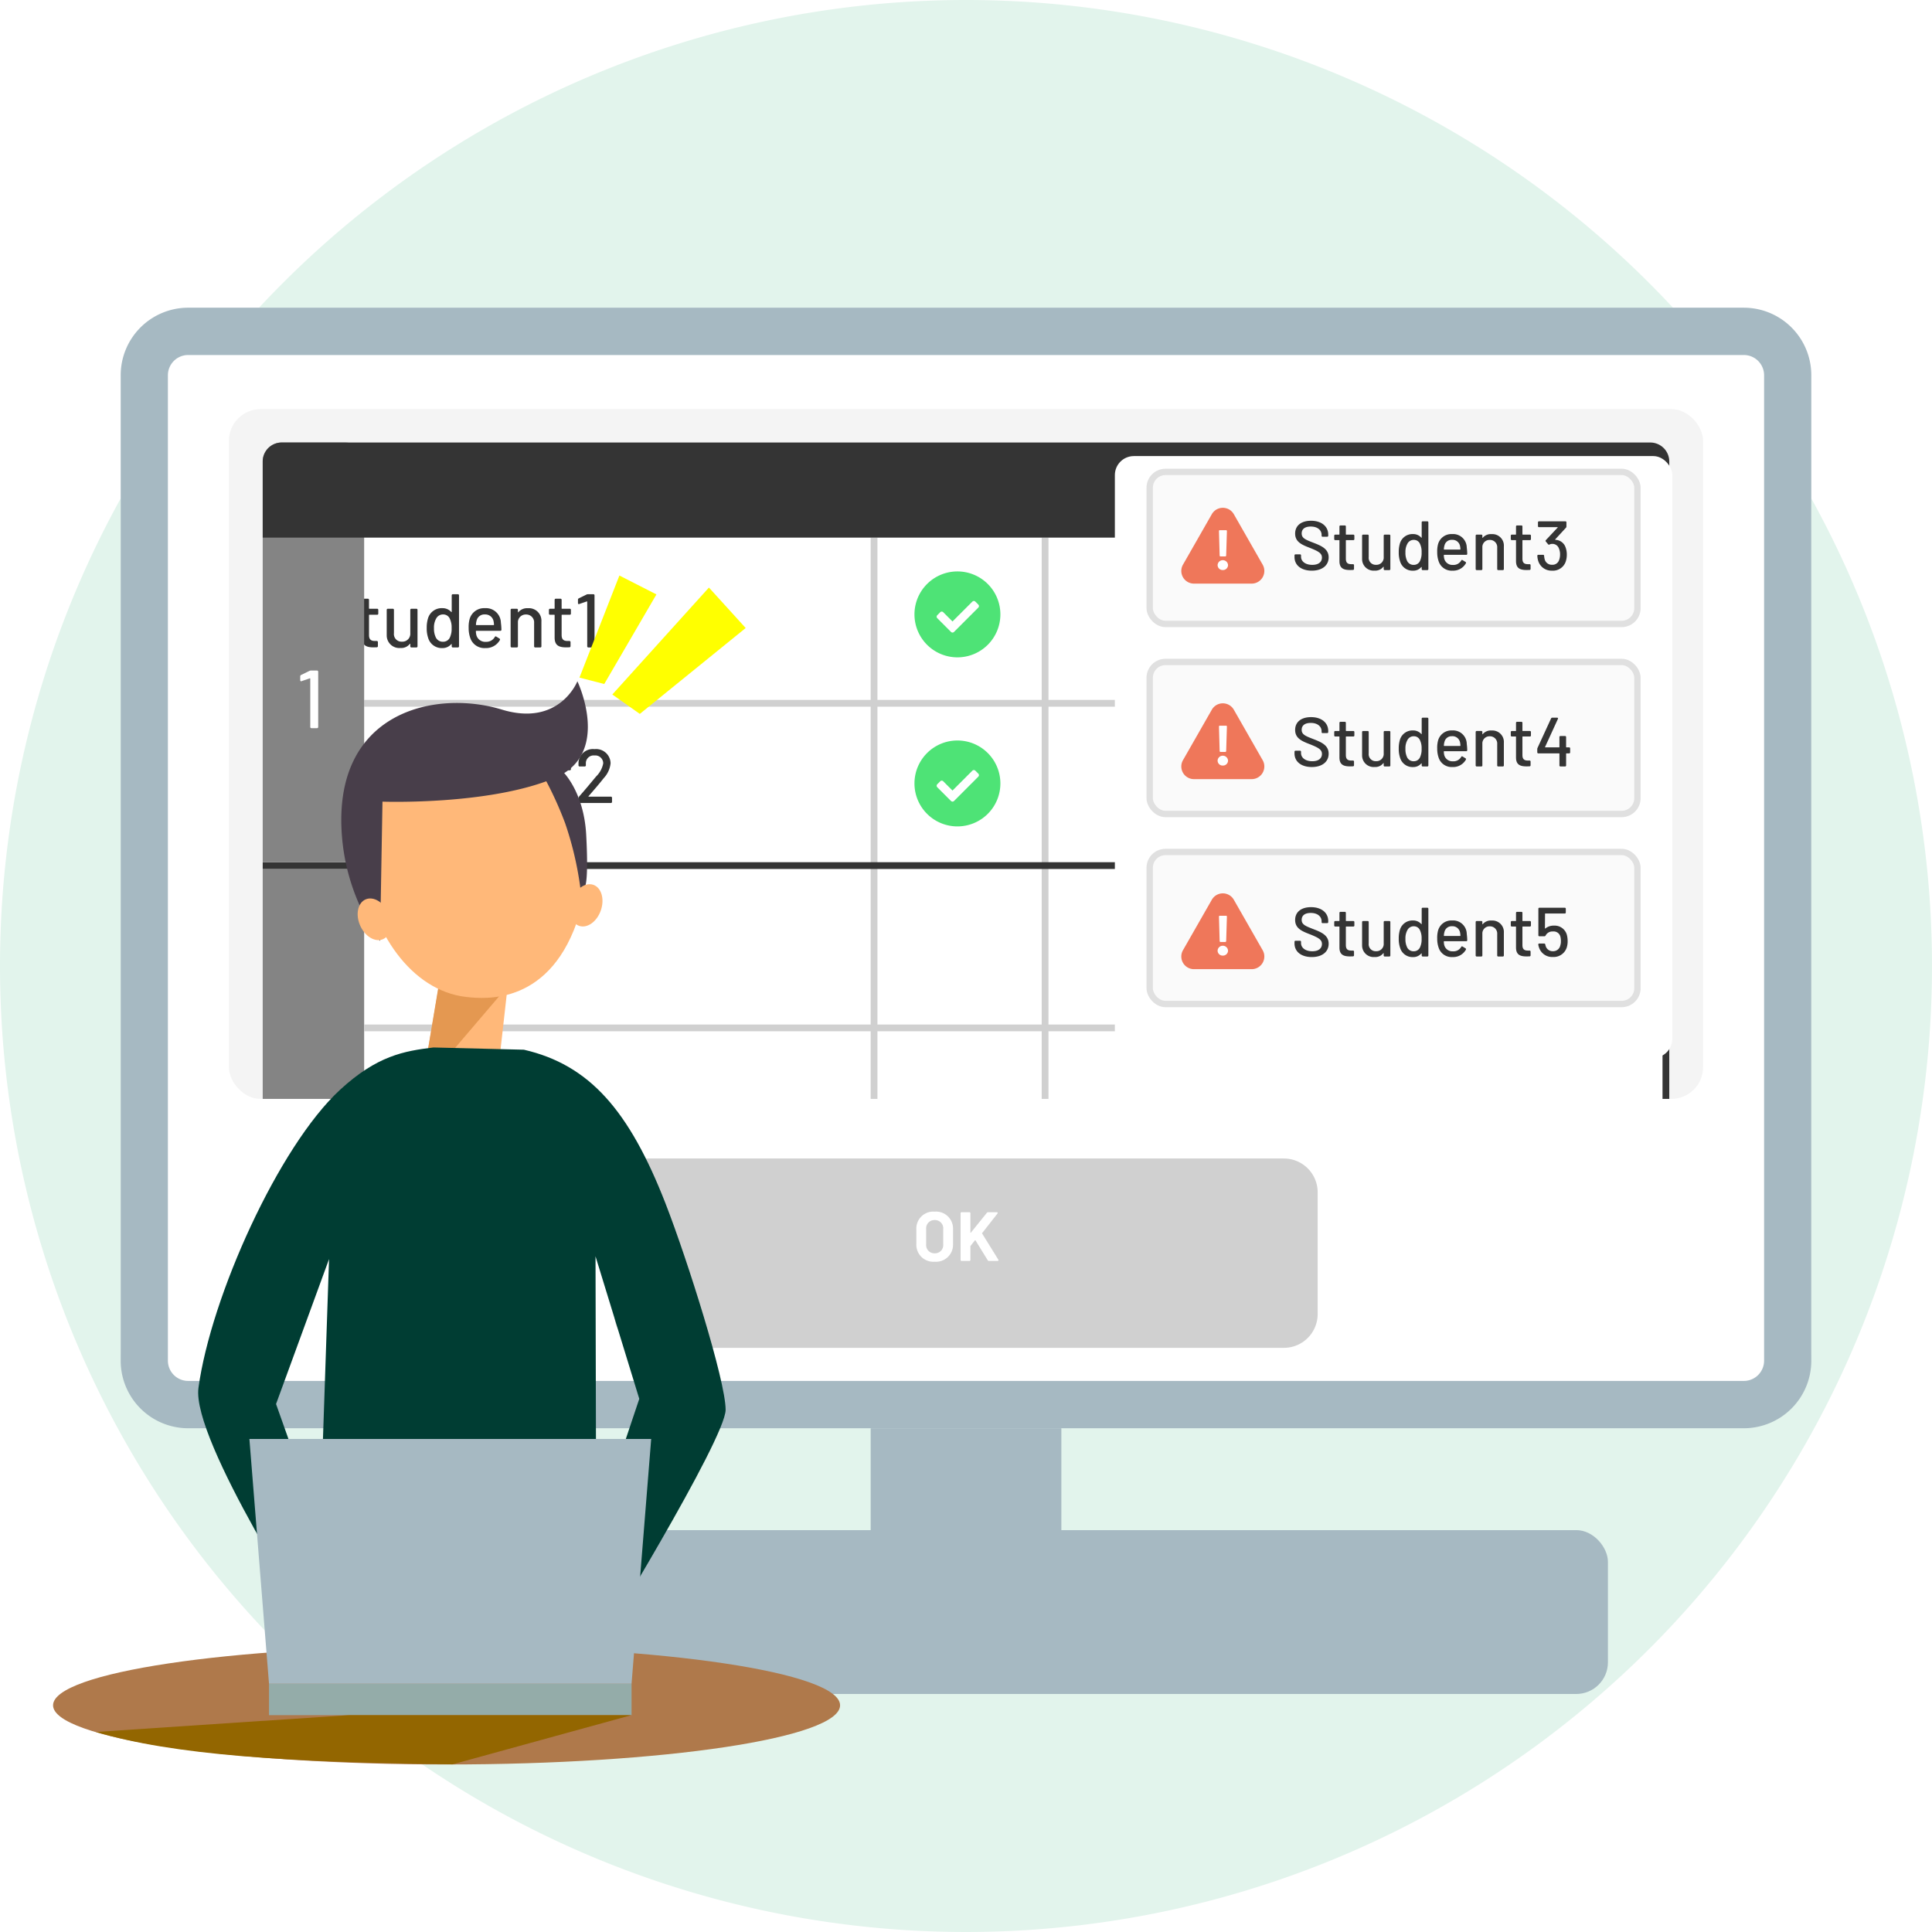 <svg xmlns="http://www.w3.org/2000/svg" xmlns:xlink="http://www.w3.org/1999/xlink" width="305" height="305" viewBox="0 0 305 305">
  <defs>
    <filter id="zaseki_02" x="87.986" y="173.885" width="129.026" height="47.892" filterUnits="userSpaceOnUse">
      <feOffset dy="3" input="SourceAlpha"/>
      <feGaussianBlur stdDeviation="3" result="blur"/>
      <feFlood flood-opacity="0.161"/>
      <feComposite operator="in" in2="blur"/>
      <feComposite in="SourceGraphic"/>
    </filter>
    <filter id="zaseki_02-2" x="167" y="63" width="106" height="113" filterUnits="userSpaceOnUse">
      <feOffset dy="3" input="SourceAlpha"/>
      <feGaussianBlur stdDeviation="3" result="blur-2"/>
      <feFlood flood-opacity="0.161"/>
      <feComposite operator="in" in2="blur-2"/>
      <feComposite in="SourceGraphic"/>
    </filter>
    <filter id="zaseki_02-3" x="87.18" y="80.85" width="40.887" height="44.559" filterUnits="userSpaceOnUse">
      <feOffset dy="3" input="SourceAlpha"/>
      <feGaussianBlur stdDeviation="3" result="blur-3"/>
      <feFlood flood-opacity="0.161"/>
      <feComposite operator="in" in2="blur-3"/>
      <feComposite in="SourceGraphic"/>
    </filter>
    <filter id="zaseki_02-4" x="81.995" y="81.624" width="31.122" height="35.466" filterUnits="userSpaceOnUse">
      <feOffset dy="3" input="SourceAlpha"/>
      <feGaussianBlur stdDeviation="3" result="blur-4"/>
      <feFlood flood-opacity="0.161"/>
      <feComposite operator="in" in2="blur-4"/>
      <feComposite in="SourceGraphic"/>
    </filter>
  </defs>
  <g id="zaseki_02-5" data-name="zaseki_02" transform="translate(-354 6416)">
    <path id="zaseki_02-6" data-name="zaseki_02" d="M152.5,0A152.5,152.5,0,1,1,0,152.5,152.5,152.5,0,0,1,152.5,0Z" transform="translate(354 -6416)" fill="#e2f4ec"/>
    <rect id="zaseki_02-7" data-name="zaseki_02" width="266.89" height="176.147" rx="12" transform="translate(373.054 -6367.425)" fill="#fff"/>
    <rect id="zaseki_02-8" data-name="zaseki_02" width="30.101" height="22.112" transform="translate(491.451 -6190.524)" fill="#a6b9c2"/>
    <rect id="zaseki_02-9" data-name="zaseki_02" width="202.677" height="25.868" rx="5" transform="translate(405.162 -6174.444)" fill="#a6b9c2"/>
    <path id="zaseki_02-10" data-name="zaseki_02" d="M10.652,7.469a3.2,3.2,0,0,0-3.2,3.2V166.229a3.2,3.2,0,0,0,3.2,3.2H256.24a3.2,3.2,0,0,0,3.2-3.2V10.67a3.2,3.2,0,0,0-3.2-3.2H10.652m0-7.469H256.24a10.661,10.661,0,0,1,10.652,10.67V166.229A10.661,10.661,0,0,1,256.24,176.9H10.652A10.661,10.661,0,0,1,0,166.229V10.67A10.661,10.661,0,0,1,10.652,0Z" transform="translate(373.054 -6367.425)" fill="#a6b9c2"/>
    <rect id="zaseki_02-11" data-name="zaseki_02" width="232.728" height="108.891" rx="5" transform="translate(390.135 -6351.412)" fill="#f4f4f4"/>
    <g transform="matrix(1, 0, 0, 1, 354, -6416)" filter="url(#zaseki_02)">
      <path id="zaseki_02-12" data-name="zaseki_02" d="M5.338,0H105.688a5.338,5.338,0,0,1,5.338,5.338V24.554a5.338,5.338,0,0,1-5.338,5.338H5.338A5.338,5.338,0,0,1,0,24.554V5.338A5.338,5.338,0,0,1,5.338,0Z" transform="translate(96.99 179.89)" fill="#d0d0d0"/>
    </g>
    <rect id="zaseki_02-13" data-name="zaseki_02" width="206.039" height="88.608" transform="translate(411.486 -6331.128)" fill="#fff"/>
    <rect id="zaseki_02-14" data-name="zaseki_02" width="16.013" height="36.297" transform="translate(395.473 -6278.817)" fill="#848484"/>
    <rect id="zaseki_02-15" data-name="zaseki_02" width="206.039" height="1.068" transform="translate(411.486 -6305.506)" fill="#d0d0d0"/>
    <rect id="zaseki_02-16" data-name="zaseki_02" width="206.039" height="1.068" transform="translate(411.486 -6254.263)" fill="#d0d0d0"/>
    <rect id="zaseki_02-17" data-name="zaseki_02" width="1.068" height="88.608" transform="translate(491.451 -6331.128)" fill="#d0d0d0"/>
    <rect id="zaseki_02-18" data-name="zaseki_02" width="1.068" height="88.608" transform="translate(518.451 -6331.128)" fill="#d0d0d0"/>
    <rect id="zaseki_02-19" data-name="zaseki_02" width="1.068" height="88.608" transform="translate(616.458 -6331.128)" fill="#343434"/>
    <path id="zaseki_02-20" data-name="zaseki_02" d="M3.576.1C5.388.1,6.48-.828,6.48-2.2c0-1.464-1.272-1.992-2.6-2.508-1.416-.54-2.04-.8-2.04-1.608C1.836-7.08,2.4-7.5,3.4-7.5c1.212,0,1.872.648,1.872,1.452V-5.9a.159.159,0,0,0,.18.156h.78a.17.17,0,0,0,.18-.18v-.18C6.408-7.536,5.244-8.5,3.444-8.5,1.776-8.5.708-7.68.708-6.288c0,1.464,1.2,1.944,2.568,2.472,1.4.564,2.052.9,2.052,1.656C5.328-1.44,4.8-.9,3.66-.9c-1.2,0-1.932-.612-1.932-1.4v-.228a.17.17,0,0,0-.18-.18H.78a.17.17,0,0,0-.18.18v.288C.6-.828,1.764.1,3.576.1ZM10.908-5.34v-.588a.17.17,0,0,0-.18-.18H9.5a.057.057,0,0,1-.06-.06V-7.512a.17.17,0,0,0-.18-.18H8.52a.17.17,0,0,0-.18.18v1.344a.057.057,0,0,1-.06.06H7.62a.17.17,0,0,0-.18.18v.588a.17.17,0,0,0,.18.18h.66a.057.057,0,0,1,.06.06v3.552c0,1.26.72,1.536,1.836,1.536.168,0,.324-.012.492-.012a.179.179,0,0,0,.18-.192V-.84a.17.17,0,0,0-.18-.18H10.38c-.636,0-.936-.252-.936-.948V-5.1a.057.057,0,0,1,.06-.06h1.224A.17.17,0,0,0,10.908-5.34Zm5.052-.588v3.672A1.247,1.247,0,0,1,14.64-.912a1.2,1.2,0,0,1-1.26-1.344V-5.928a.17.17,0,0,0-.18-.18h-.78a.17.17,0,0,0-.18.18V-1.9A1.988,1.988,0,0,0,14.424.084a1.7,1.7,0,0,0,1.464-.648c.036-.036.072-.024.072.024v.36a.17.17,0,0,0,.18.18h.78a.17.17,0,0,0,.18-.18V-5.928a.17.17,0,0,0-.18-.18h-.78A.17.17,0,0,0,15.96-5.928ZM22.5-8.22v2.6c0,.048-.036.06-.072.024A1.817,1.817,0,0,0,21.036-6.2a2.25,2.25,0,0,0-2.3,1.68,4.909,4.909,0,0,0-.18,1.452,4.566,4.566,0,0,0,.216,1.536A2.233,2.233,0,0,0,21.036.1a1.787,1.787,0,0,0,1.392-.624c.036-.036.072-.012.072.036V-.18a.17.17,0,0,0,.18.18h.792a.17.17,0,0,0,.18-.18V-8.22a.17.17,0,0,0-.18-.18H22.68A.17.17,0,0,0,22.5-8.22Zm-.3,6.672A1.152,1.152,0,0,1,21.156-.9,1.219,1.219,0,0,1,20-1.56a3.135,3.135,0,0,1-.3-1.488,2.851,2.851,0,0,1,.384-1.584,1.208,1.208,0,0,1,1.068-.576,1.118,1.118,0,0,1,1.02.612,3.094,3.094,0,0,1,.312,1.536A3.19,3.19,0,0,1,22.2-1.548Zm5.712.66A1.446,1.446,0,0,1,26.4-1.92a2.57,2.57,0,0,1-.084-.648.057.057,0,0,1,.06-.06h3.792a.164.164,0,0,0,.18-.18,9.2,9.2,0,0,0-.084-1.08A2.352,2.352,0,0,0,27.744-6.2a2.371,2.371,0,0,0-2.436,1.788,4.75,4.75,0,0,0-.132,1.332,4.574,4.574,0,0,0,.3,1.716A2.347,2.347,0,0,0,27.8.1a2.508,2.508,0,0,0,2.3-1.26.179.179,0,0,0-.072-.252l-.492-.3c-.108-.072-.18-.036-.24.072A1.524,1.524,0,0,1,27.912-.888Zm-.168-4.32A1.322,1.322,0,0,1,29.1-4.176a3.118,3.118,0,0,1,.072.588.057.057,0,0,1-.06.06H26.388a.057.057,0,0,1-.06-.06,2.537,2.537,0,0,1,.108-.672A1.249,1.249,0,0,1,27.744-5.208Zm6.78-.984a1.8,1.8,0,0,0-1.512.636c-.024.036-.06.012-.06-.036v-.336a.17.17,0,0,0-.18-.18H31.98a.17.17,0,0,0-.18.18V-.18a.17.17,0,0,0,.18.18h.792a.17.17,0,0,0,.18-.18V-4.068A1.233,1.233,0,0,1,34.236-5.2a1.242,1.242,0,0,1,1.272,1.344V-.18a.17.17,0,0,0,.18.18h.792a.17.17,0,0,0,.18-.18v-3.9A1.979,1.979,0,0,0,34.524-6.192Zm6.792.852v-.588a.17.17,0,0,0-.18-.18H39.912a.057.057,0,0,1-.06-.06V-7.512a.17.17,0,0,0-.18-.18h-.744a.17.17,0,0,0-.18.18v1.344a.057.057,0,0,1-.06.06h-.66a.17.17,0,0,0-.18.18v.588a.17.17,0,0,0,.18.18h.66a.057.057,0,0,1,.06.06v3.552c0,1.26.72,1.536,1.836,1.536.168,0,.324-.012.492-.012a.179.179,0,0,0,.18-.192V-.84a.17.17,0,0,0-.18-.18h-.288c-.636,0-.936-.252-.936-.948V-5.1a.057.057,0,0,1,.06-.06h1.224A.17.17,0,0,0,41.316-5.34Zm2.472-3.012-1.224.6a.222.222,0,0,0-.132.2V-7c0,.132.084.192.2.144l1.188-.408a.053.053,0,0,1,.072.048V-.18a.17.17,0,0,0,.18.18h.792a.17.17,0,0,0,.18-.18V-8.22a.17.17,0,0,0-.18-.18h-.852A.487.487,0,0,0,43.788-8.352Z" transform="translate(402.811 -6313.79)" fill="#343434"/>
    <path id="zaseki_02-21" data-name="zaseki_02" d="M3.576.1C5.388.1,6.48-.828,6.48-2.2c0-1.464-1.272-1.992-2.6-2.508-1.416-.54-2.04-.8-2.04-1.608C1.836-7.08,2.4-7.5,3.4-7.5c1.212,0,1.872.648,1.872,1.452V-5.9a.159.159,0,0,0,.18.156h.78a.17.17,0,0,0,.18-.18v-.18C6.408-7.536,5.244-8.5,3.444-8.5,1.776-8.5.708-7.68.708-6.288c0,1.464,1.2,1.944,2.568,2.472,1.4.564,2.052.9,2.052,1.656C5.328-1.44,4.8-.9,3.66-.9c-1.2,0-1.932-.612-1.932-1.4v-.228a.17.17,0,0,0-.18-.18H.78a.17.17,0,0,0-.18.18v.288C.6-.828,1.764.1,3.576.1ZM10.908-5.34v-.588a.17.17,0,0,0-.18-.18H9.5a.057.057,0,0,1-.06-.06V-7.512a.17.17,0,0,0-.18-.18H8.52a.17.17,0,0,0-.18.18v1.344a.057.057,0,0,1-.06.06H7.62a.17.17,0,0,0-.18.18v.588a.17.17,0,0,0,.18.18h.66a.057.057,0,0,1,.06.06v3.552c0,1.26.72,1.536,1.836,1.536.168,0,.324-.012.492-.012a.179.179,0,0,0,.18-.192V-.84a.17.17,0,0,0-.18-.18H10.38c-.636,0-.936-.252-.936-.948V-5.1a.057.057,0,0,1,.06-.06h1.224A.17.17,0,0,0,10.908-5.34Zm5.052-.588v3.672A1.247,1.247,0,0,1,14.64-.912a1.2,1.2,0,0,1-1.26-1.344V-5.928a.17.17,0,0,0-.18-.18h-.78a.17.17,0,0,0-.18.18V-1.9A1.988,1.988,0,0,0,14.424.084a1.7,1.7,0,0,0,1.464-.648c.036-.036.072-.024.072.024v.36a.17.17,0,0,0,.18.18h.78a.17.17,0,0,0,.18-.18V-5.928a.17.17,0,0,0-.18-.18h-.78A.17.17,0,0,0,15.96-5.928ZM22.5-8.22v2.6c0,.048-.036.06-.072.024A1.817,1.817,0,0,0,21.036-6.2a2.25,2.25,0,0,0-2.3,1.68,4.909,4.909,0,0,0-.18,1.452,4.566,4.566,0,0,0,.216,1.536A2.233,2.233,0,0,0,21.036.1a1.787,1.787,0,0,0,1.392-.624c.036-.036.072-.012.072.036V-.18a.17.17,0,0,0,.18.18h.792a.17.17,0,0,0,.18-.18V-8.22a.17.17,0,0,0-.18-.18H22.68A.17.17,0,0,0,22.5-8.22Zm-.3,6.672A1.152,1.152,0,0,1,21.156-.9,1.219,1.219,0,0,1,20-1.56a3.135,3.135,0,0,1-.3-1.488,2.851,2.851,0,0,1,.384-1.584,1.208,1.208,0,0,1,1.068-.576,1.118,1.118,0,0,1,1.02.612,3.094,3.094,0,0,1,.312,1.536A3.19,3.19,0,0,1,22.2-1.548Zm5.712.66A1.446,1.446,0,0,1,26.4-1.92a2.57,2.57,0,0,1-.084-.648.057.057,0,0,1,.06-.06h3.792a.164.164,0,0,0,.18-.18,9.2,9.2,0,0,0-.084-1.08A2.352,2.352,0,0,0,27.744-6.2a2.371,2.371,0,0,0-2.436,1.788,4.75,4.75,0,0,0-.132,1.332,4.574,4.574,0,0,0,.3,1.716A2.347,2.347,0,0,0,27.8.1a2.508,2.508,0,0,0,2.3-1.26.179.179,0,0,0-.072-.252l-.492-.3c-.108-.072-.18-.036-.24.072A1.524,1.524,0,0,1,27.912-.888Zm-.168-4.32A1.322,1.322,0,0,1,29.1-4.176a3.118,3.118,0,0,1,.072.588.057.057,0,0,1-.06.06H26.388a.057.057,0,0,1-.06-.06,2.537,2.537,0,0,1,.108-.672A1.249,1.249,0,0,1,27.744-5.208Zm6.78-.984a1.8,1.8,0,0,0-1.512.636c-.024.036-.06.012-.06-.036v-.336a.17.17,0,0,0-.18-.18H31.98a.17.17,0,0,0-.18.18V-.18a.17.17,0,0,0,.18.18h.792a.17.17,0,0,0,.18-.18V-4.068A1.233,1.233,0,0,1,34.236-5.2a1.242,1.242,0,0,1,1.272,1.344V-.18a.17.17,0,0,0,.18.18h.792a.17.17,0,0,0,.18-.18v-3.9A1.979,1.979,0,0,0,34.524-6.192Zm6.792.852v-.588a.17.17,0,0,0-.18-.18H39.912a.057.057,0,0,1-.06-.06V-7.512a.17.17,0,0,0-.18-.18h-.744a.17.17,0,0,0-.18.18v1.344a.057.057,0,0,1-.06.06h-.66a.17.17,0,0,0-.18.18v.588a.17.17,0,0,0,.18.18h.66a.057.057,0,0,1,.06.06v3.552c0,1.26.72,1.536,1.836,1.536.168,0,.324-.012.492-.012a.179.179,0,0,0,.18-.192V-.84a.17.17,0,0,0-.18-.18h-.288c-.636,0-.936-.252-.936-.948V-5.1a.057.057,0,0,1,.06-.06h1.224A.17.17,0,0,0,41.316-5.34ZM42.72,0h4.908a.17.17,0,0,0,.18-.18V-.816a.17.17,0,0,0-.18-.18H44.136c-.048,0-.072-.036-.036-.072.864-1,1.68-1.932,2.4-2.856a4.014,4.014,0,0,0,1.08-2.352A2.287,2.287,0,0,0,45.036-8.5a2.272,2.272,0,0,0-2.52,2.1v.456a.17.17,0,0,0,.18.18h.8a.17.17,0,0,0,.18-.18v-.3A1.225,1.225,0,0,1,45.036-7.5a1.248,1.248,0,0,1,1.38,1.248A3.9,3.9,0,0,1,45.3-4.188C44.46-3.18,43.572-2.1,42.624-1.032A.337.337,0,0,0,42.54-.8V-.18A.17.17,0,0,0,42.72,0Z" transform="translate(402.811 -6289.236)" fill="#343434"/>
    <path id="zaseki_02-22" data-name="zaseki_02" d="M6.782,0A6.782,6.782,0,1,1,0,6.782,6.782,6.782,0,0,1,6.782,0Z" transform="translate(498.364 -6325.79)" fill="#00d63a" opacity="0.694"/>
    <path id="zaseki_02-23" data-name="zaseki_02" d="M6.782,0A6.782,6.782,0,1,1,0,6.782,6.782,6.782,0,0,1,6.782,0Z" transform="translate(498.364 -6299.101)" fill="#00d63a" opacity="0.694"/>
    <path id="zaseki_02-24" data-name="zaseki_02" d="M2193.229,557.934l-2.172-2.172a.334.334,0,0,1,0-.471l.471-.471a.333.333,0,0,1,.471,0l1.463,1.463,3.136-3.136a.333.333,0,0,1,.471,0l.472.471a.334.334,0,0,1,0,.471l-3.84,3.845a.335.335,0,0,1-.473,0Z" transform="translate(-1689.094 -6874.172)" fill="#fff"/>
    <path id="zaseki_02-25" data-name="zaseki_02" d="M2193.229,557.934l-2.172-2.172a.334.334,0,0,1,0-.471l.471-.471a.333.333,0,0,1,.471,0l1.463,1.463,3.136-3.136a.333.333,0,0,1,.471,0l.472.471a.334.334,0,0,1,0,.471l-3.84,3.845a.335.335,0,0,1-.473,0Z" transform="translate(-1689.094 -6847.483)" fill="#fff"/>
    <rect id="zaseki_02-26" data-name="zaseki_02" width="222.052" height="1.068" transform="translate(395.473 -6279.885)" fill="#343434"/>
    <path id="zaseki_02-27" data-name="zaseki_02" d="M3,0H13.013a3,3,0,0,1,3,3V66.256a0,0,0,0,1,0,0H0a0,0,0,0,1,0,0V3A3,3,0,0,1,3,0Z" transform="translate(395.473 -6346.141)" fill="#848484"/>
    <path id="zaseki_02-28" data-name="zaseki_02" d="M3,0H219.052a3,3,0,0,1,3,3V15.013a0,0,0,0,1,0,0H0a0,0,0,0,1,0,0V3A3,3,0,0,1,3,0Z" transform="translate(395.473 -6346.141)" fill="#343434"/>
    <path id="zaseki_02-29" data-name="zaseki_02" d="M2.054-9.048.728-8.4a.24.24,0,0,0-.143.221v.6c0,.143.091.208.221.156l1.287-.442a.057.057,0,0,1,.078.052V-.195A.184.184,0,0,0,2.366,0h.858a.184.184,0,0,0,.2-.195V-8.9a.184.184,0,0,0-.2-.195H2.3A.528.528,0,0,0,2.054-9.048Z" transform="translate(400.811 -6301.047)" fill="#fff"/>
    <path id="zaseki_02-30" data-name="zaseki_02" d="M3.41.121a2.692,2.692,0,0,0,2.9-2.794V-5.027a2.678,2.678,0,0,0-2.9-2.761A2.675,2.675,0,0,0,.517-5.027v2.354A2.689,2.689,0,0,0,3.41.121Zm0-1.331A1.3,1.3,0,0,1,2.068-2.618v-2.42A1.3,1.3,0,0,1,3.41-6.457,1.306,1.306,0,0,1,4.763-5.038v2.42A1.3,1.3,0,0,1,3.41-1.21ZM7.689,0H8.866a.168.168,0,0,0,.187-.187V-2.31c0-.033.011-.044.033-.077l.671-.858c.033-.044.077-.044.1,0L11.781-.121A.232.232,0,0,0,12,0h1.331c.143,0,.2-.1.121-.22l-2.541-4.1a.067.067,0,0,1,0-.088l2.4-3.058c.1-.132.044-.231-.11-.231H11.869a.263.263,0,0,0-.231.11L9.13-4.477c-.033.044-.077.022-.077-.033v-3A.168.168,0,0,0,8.866-7.7H7.689a.168.168,0,0,0-.187.187V-.187A.168.168,0,0,0,7.689,0Z" transform="translate(498.143 -6216.934)" fill="#fff"/>
    <g transform="matrix(1, 0, 0, 1, 354, -6416)" filter="url(#zaseki_02-2)">
      <rect id="zaseki_02-31" data-name="zaseki_02" width="88" height="95" rx="3" transform="translate(176 69)" fill="#fff"/>
    </g>
    <g id="zaseki_02-32" data-name="zaseki_02" transform="translate(535 -6342)" fill="#fafafa" stroke="#e0e0e0" stroke-width="1">
      <rect width="78" height="25" rx="3" stroke="none"/>
      <rect x="0.5" y="0.5" width="77" height="24" rx="2.5" fill="none"/>
    </g>
    <g id="zaseki_02-33" data-name="zaseki_02" transform="translate(535 -6312)" fill="#fafafa" stroke="#e0e0e0" stroke-width="1">
      <rect width="78" height="25" rx="3" stroke="none"/>
      <rect x="0.5" y="0.5" width="77" height="24" rx="2.5" fill="none"/>
    </g>
    <g id="zaseki_02-34" data-name="zaseki_02" transform="translate(535 -6282)" fill="#fafafa" stroke="#e0e0e0" stroke-width="1">
      <rect width="78" height="25" rx="3" stroke="none"/>
      <rect x="0.5" y="0.5" width="77" height="24" rx="2.5" fill="none"/>
    </g>
    <path id="zaseki_02-35" data-name="zaseki_02" d="M3.278.088c1.661,0,2.662-.847,2.662-2.1,0-1.342-1.166-1.826-2.387-2.3-1.3-.5-1.87-.737-1.87-1.474,0-.7.517-1.089,1.43-1.089,1.111,0,1.716.594,1.716,1.331v.132a.145.145,0,0,0,.165.143h.715a.156.156,0,0,0,.165-.165V-5.6c0-1.309-1.067-2.189-2.717-2.189C1.628-7.788.649-7.04.649-5.764.649-4.422,1.749-3.982,3-3.5c1.287.517,1.881.825,1.881,1.518,0,.66-.484,1.155-1.529,1.155-1.1,0-1.771-.561-1.771-1.287v-.209a.156.156,0,0,0-.165-.165h-.7a.156.156,0,0,0-.165.165v.264C.55-.759,1.617.088,3.278.088ZM10-4.895v-.539A.156.156,0,0,0,9.834-5.6H8.712a.052.052,0,0,1-.055-.055V-6.886a.156.156,0,0,0-.165-.165H7.81a.156.156,0,0,0-.165.165v1.232A.052.052,0,0,1,7.59-5.6H6.985a.156.156,0,0,0-.165.165v.539a.156.156,0,0,0,.165.165H7.59a.052.052,0,0,1,.055.055v3.256c0,1.155.66,1.408,1.683,1.408.154,0,.3-.011.451-.011A.164.164,0,0,0,9.944-.2V-.77a.156.156,0,0,0-.165-.165H9.515c-.583,0-.858-.231-.858-.869V-4.675a.052.052,0,0,1,.055-.055H9.834A.156.156,0,0,0,10-4.895Zm4.631-.539v3.366A1.144,1.144,0,0,1,13.42-.836a1.1,1.1,0,0,1-1.155-1.232V-5.434A.156.156,0,0,0,12.1-5.6h-.715a.156.156,0,0,0-.165.165v3.7a1.822,1.822,0,0,0,2,1.815,1.562,1.562,0,0,0,1.342-.594c.033-.033.066-.022.066.022v.33A.156.156,0,0,0,14.8,0h.715a.156.156,0,0,0,.165-.165V-5.434A.156.156,0,0,0,15.51-5.6H14.8A.156.156,0,0,0,14.63-5.434Zm5.995-2.1v2.387c0,.044-.033.055-.066.022a1.665,1.665,0,0,0-1.276-.561,2.063,2.063,0,0,0-2.112,1.54,4.5,4.5,0,0,0-.165,1.331,4.185,4.185,0,0,0,.2,1.408,2.047,2.047,0,0,0,2.079,1.5,1.638,1.638,0,0,0,1.276-.572c.033-.033.066-.011.066.033v.286A.156.156,0,0,0,20.79,0h.726a.156.156,0,0,0,.165-.165v-7.37a.156.156,0,0,0-.165-.165H20.79A.156.156,0,0,0,20.625-7.535ZM20.35-1.419a1.056,1.056,0,0,1-.957.594,1.117,1.117,0,0,1-1.056-.6,2.874,2.874,0,0,1-.275-1.364,2.614,2.614,0,0,1,.352-1.452,1.107,1.107,0,0,1,.979-.528,1.025,1.025,0,0,1,.935.561A2.836,2.836,0,0,1,20.614-2.8,2.924,2.924,0,0,1,20.35-1.419Zm5.236.6A1.326,1.326,0,0,1,24.2-1.76a2.356,2.356,0,0,1-.077-.594.052.052,0,0,1,.055-.055h3.476a.15.15,0,0,0,.165-.165,8.436,8.436,0,0,0-.077-.99,2.156,2.156,0,0,0-2.31-2.123A2.174,2.174,0,0,0,23.2-4.048a4.355,4.355,0,0,0-.121,1.221,4.193,4.193,0,0,0,.275,1.573A2.152,2.152,0,0,0,25.487.088,2.3,2.3,0,0,0,27.6-1.067a.164.164,0,0,0-.066-.231l-.451-.275c-.1-.066-.165-.033-.22.066A1.4,1.4,0,0,1,25.586-.814Zm-.154-3.96a1.212,1.212,0,0,1,1.243.946,2.858,2.858,0,0,1,.066.539.052.052,0,0,1-.055.055h-2.5a.052.052,0,0,1-.055-.055,2.326,2.326,0,0,1,.1-.616A1.145,1.145,0,0,1,25.432-4.774Zm6.215-.9a1.651,1.651,0,0,0-1.386.583c-.022.033-.055.011-.055-.033v-.308a.156.156,0,0,0-.165-.165h-.726a.156.156,0,0,0-.165.165V-.165A.156.156,0,0,0,29.315,0h.726a.156.156,0,0,0,.165-.165V-3.729a1.13,1.13,0,0,1,1.177-1.034,1.139,1.139,0,0,1,1.166,1.232V-.165A.156.156,0,0,0,32.714,0h.726A.156.156,0,0,0,33.6-.165V-3.74A1.814,1.814,0,0,0,31.647-5.676Zm6.226.781v-.539a.156.156,0,0,0-.165-.165H36.586a.052.052,0,0,1-.055-.055V-6.886a.156.156,0,0,0-.165-.165h-.682a.156.156,0,0,0-.165.165v1.232a.052.052,0,0,1-.055.055h-.605a.156.156,0,0,0-.165.165v.539a.156.156,0,0,0,.165.165h.605a.052.052,0,0,1,.055.055v3.256c0,1.155.66,1.408,1.683,1.408.154,0,.3-.011.451-.011A.164.164,0,0,0,37.818-.2V-.77a.156.156,0,0,0-.165-.165h-.264c-.583,0-.858-.231-.858-.869V-4.675a.052.052,0,0,1,.055-.055h1.122A.156.156,0,0,0,37.873-4.895Zm5.445,1.243a1.751,1.751,0,0,0-1.562-1.122c-.055-.011-.077-.044-.044-.077L43.4-6.688a.29.29,0,0,0,.077-.209v-.638a.156.156,0,0,0-.165-.165H39.149a.156.156,0,0,0-.165.165v.594a.156.156,0,0,0,.165.165h2.915c.044,0,.055.022.022.066L40.238-4.741a.159.159,0,0,0-.011.231l.352.429a.173.173,0,0,0,.231.044.8.8,0,0,1,.385-.1,1.085,1.085,0,0,1,1.089.7,2.39,2.39,0,0,1,.187,1,2.382,2.382,0,0,1-.154.858,1.085,1.085,0,0,1-1.111.737,1.147,1.147,0,0,1-1.166-.88,3.521,3.521,0,0,1-.088-.528.15.15,0,0,0-.165-.165H39.05a.15.15,0,0,0-.165.165,3.016,3.016,0,0,0,.143.814A2.187,2.187,0,0,0,41.206.088a2.127,2.127,0,0,0,2.156-1.419,3.4,3.4,0,0,0,.176-1.078A3.221,3.221,0,0,0,43.318-3.652Z" transform="translate(557.811 -6326)" fill="#343434"/>
    <path id="zaseki_02-36" data-name="zaseki_02" d="M3.278.088c1.661,0,2.662-.847,2.662-2.1,0-1.342-1.166-1.826-2.387-2.3-1.3-.5-1.87-.737-1.87-1.474,0-.7.517-1.089,1.43-1.089,1.111,0,1.716.594,1.716,1.331v.132a.145.145,0,0,0,.165.143h.715a.156.156,0,0,0,.165-.165V-5.6c0-1.309-1.067-2.189-2.717-2.189C1.628-7.788.649-7.04.649-5.764.649-4.422,1.749-3.982,3-3.5c1.287.517,1.881.825,1.881,1.518,0,.66-.484,1.155-1.529,1.155-1.1,0-1.771-.561-1.771-1.287v-.209a.156.156,0,0,0-.165-.165h-.7a.156.156,0,0,0-.165.165v.264C.55-.759,1.617.088,3.278.088ZM10-4.895v-.539A.156.156,0,0,0,9.834-5.6H8.712a.052.052,0,0,1-.055-.055V-6.886a.156.156,0,0,0-.165-.165H7.81a.156.156,0,0,0-.165.165v1.232A.052.052,0,0,1,7.59-5.6H6.985a.156.156,0,0,0-.165.165v.539a.156.156,0,0,0,.165.165H7.59a.052.052,0,0,1,.055.055v3.256c0,1.155.66,1.408,1.683,1.408.154,0,.3-.011.451-.011A.164.164,0,0,0,9.944-.2V-.77a.156.156,0,0,0-.165-.165H9.515c-.583,0-.858-.231-.858-.869V-4.675a.052.052,0,0,1,.055-.055H9.834A.156.156,0,0,0,10-4.895Zm4.631-.539v3.366A1.144,1.144,0,0,1,13.42-.836a1.1,1.1,0,0,1-1.155-1.232V-5.434A.156.156,0,0,0,12.1-5.6h-.715a.156.156,0,0,0-.165.165v3.7a1.822,1.822,0,0,0,2,1.815,1.562,1.562,0,0,0,1.342-.594c.033-.033.066-.022.066.022v.33A.156.156,0,0,0,14.8,0h.715a.156.156,0,0,0,.165-.165V-5.434A.156.156,0,0,0,15.51-5.6H14.8A.156.156,0,0,0,14.63-5.434Zm5.995-2.1v2.387c0,.044-.033.055-.066.022a1.665,1.665,0,0,0-1.276-.561,2.063,2.063,0,0,0-2.112,1.54,4.5,4.5,0,0,0-.165,1.331,4.185,4.185,0,0,0,.2,1.408,2.047,2.047,0,0,0,2.079,1.5,1.638,1.638,0,0,0,1.276-.572c.033-.033.066-.011.066.033v.286A.156.156,0,0,0,20.79,0h.726a.156.156,0,0,0,.165-.165v-7.37a.156.156,0,0,0-.165-.165H20.79A.156.156,0,0,0,20.625-7.535ZM20.35-1.419a1.056,1.056,0,0,1-.957.594,1.117,1.117,0,0,1-1.056-.6,2.874,2.874,0,0,1-.275-1.364,2.614,2.614,0,0,1,.352-1.452,1.107,1.107,0,0,1,.979-.528,1.025,1.025,0,0,1,.935.561A2.836,2.836,0,0,1,20.614-2.8,2.924,2.924,0,0,1,20.35-1.419Zm5.236.6A1.326,1.326,0,0,1,24.2-1.76a2.356,2.356,0,0,1-.077-.594.052.052,0,0,1,.055-.055h3.476a.15.15,0,0,0,.165-.165,8.436,8.436,0,0,0-.077-.99,2.156,2.156,0,0,0-2.31-2.123A2.174,2.174,0,0,0,23.2-4.048a4.355,4.355,0,0,0-.121,1.221,4.193,4.193,0,0,0,.275,1.573A2.152,2.152,0,0,0,25.487.088,2.3,2.3,0,0,0,27.6-1.067a.164.164,0,0,0-.066-.231l-.451-.275c-.1-.066-.165-.033-.22.066A1.4,1.4,0,0,1,25.586-.814Zm-.154-3.96a1.212,1.212,0,0,1,1.243.946,2.858,2.858,0,0,1,.066.539.052.052,0,0,1-.055.055h-2.5a.052.052,0,0,1-.055-.055,2.326,2.326,0,0,1,.1-.616A1.145,1.145,0,0,1,25.432-4.774Zm6.215-.9a1.651,1.651,0,0,0-1.386.583c-.022.033-.055.011-.055-.033v-.308a.156.156,0,0,0-.165-.165h-.726a.156.156,0,0,0-.165.165V-.165A.156.156,0,0,0,29.315,0h.726a.156.156,0,0,0,.165-.165V-3.729a1.13,1.13,0,0,1,1.177-1.034,1.139,1.139,0,0,1,1.166,1.232V-.165A.156.156,0,0,0,32.714,0h.726A.156.156,0,0,0,33.6-.165V-3.74A1.814,1.814,0,0,0,31.647-5.676Zm6.226.781v-.539a.156.156,0,0,0-.165-.165H36.586a.052.052,0,0,1-.055-.055V-6.886a.156.156,0,0,0-.165-.165h-.682a.156.156,0,0,0-.165.165v1.232a.052.052,0,0,1-.055.055h-.605a.156.156,0,0,0-.165.165v.539a.156.156,0,0,0,.165.165h.605a.052.052,0,0,1,.055.055v3.256c0,1.155.66,1.408,1.683,1.408.154,0,.3-.011.451-.011A.164.164,0,0,0,37.818-.2V-.77a.156.156,0,0,0-.165-.165h-.264c-.583,0-.858-.231-.858-.869V-4.675a.052.052,0,0,1,.055-.055h1.122A.156.156,0,0,0,37.873-4.895ZM43.9-3.014h-.418a.052.052,0,0,1-.055-.055V-4.642a.156.156,0,0,0-.165-.165h-.726a.156.156,0,0,0-.165.165v1.573a.052.052,0,0,1-.055.055H40.139c-.033,0-.044-.033-.033-.066L42.13-7.5c.055-.121,0-.2-.121-.2h-.77a.193.193,0,0,0-.187.121L38.918-2.937a.477.477,0,0,0-.044.209v.495a.156.156,0,0,0,.165.165h3.278a.052.052,0,0,1,.055.055V-.165A.156.156,0,0,0,42.537,0h.726a.156.156,0,0,0,.165-.165V-2.013a.052.052,0,0,1,.055-.055H43.9a.156.156,0,0,0,.165-.165v-.616A.156.156,0,0,0,43.9-3.014Z" transform="translate(557.811 -6295)" fill="#343434"/>
    <path id="zaseki_02-37" data-name="zaseki_02" d="M3.278.088c1.661,0,2.662-.847,2.662-2.1,0-1.342-1.166-1.826-2.387-2.3-1.3-.5-1.87-.737-1.87-1.474,0-.7.517-1.089,1.43-1.089,1.111,0,1.716.594,1.716,1.331v.132a.145.145,0,0,0,.165.143h.715a.156.156,0,0,0,.165-.165V-5.6c0-1.309-1.067-2.189-2.717-2.189C1.628-7.788.649-7.04.649-5.764.649-4.422,1.749-3.982,3-3.5c1.287.517,1.881.825,1.881,1.518,0,.66-.484,1.155-1.529,1.155-1.1,0-1.771-.561-1.771-1.287v-.209a.156.156,0,0,0-.165-.165h-.7a.156.156,0,0,0-.165.165v.264C.55-.759,1.617.088,3.278.088ZM10-4.895v-.539A.156.156,0,0,0,9.834-5.6H8.712a.052.052,0,0,1-.055-.055V-6.886a.156.156,0,0,0-.165-.165H7.81a.156.156,0,0,0-.165.165v1.232A.052.052,0,0,1,7.59-5.6H6.985a.156.156,0,0,0-.165.165v.539a.156.156,0,0,0,.165.165H7.59a.052.052,0,0,1,.055.055v3.256c0,1.155.66,1.408,1.683,1.408.154,0,.3-.011.451-.011A.164.164,0,0,0,9.944-.2V-.77a.156.156,0,0,0-.165-.165H9.515c-.583,0-.858-.231-.858-.869V-4.675a.052.052,0,0,1,.055-.055H9.834A.156.156,0,0,0,10-4.895Zm4.631-.539v3.366A1.144,1.144,0,0,1,13.42-.836a1.1,1.1,0,0,1-1.155-1.232V-5.434A.156.156,0,0,0,12.1-5.6h-.715a.156.156,0,0,0-.165.165v3.7a1.822,1.822,0,0,0,2,1.815,1.562,1.562,0,0,0,1.342-.594c.033-.033.066-.022.066.022v.33A.156.156,0,0,0,14.8,0h.715a.156.156,0,0,0,.165-.165V-5.434A.156.156,0,0,0,15.51-5.6H14.8A.156.156,0,0,0,14.63-5.434Zm5.995-2.1v2.387c0,.044-.033.055-.066.022a1.665,1.665,0,0,0-1.276-.561,2.063,2.063,0,0,0-2.112,1.54,4.5,4.5,0,0,0-.165,1.331,4.185,4.185,0,0,0,.2,1.408,2.047,2.047,0,0,0,2.079,1.5,1.638,1.638,0,0,0,1.276-.572c.033-.033.066-.011.066.033v.286A.156.156,0,0,0,20.79,0h.726a.156.156,0,0,0,.165-.165v-7.37a.156.156,0,0,0-.165-.165H20.79A.156.156,0,0,0,20.625-7.535ZM20.35-1.419a1.056,1.056,0,0,1-.957.594,1.117,1.117,0,0,1-1.056-.6,2.874,2.874,0,0,1-.275-1.364,2.614,2.614,0,0,1,.352-1.452,1.107,1.107,0,0,1,.979-.528,1.025,1.025,0,0,1,.935.561A2.836,2.836,0,0,1,20.614-2.8,2.924,2.924,0,0,1,20.35-1.419Zm5.236.6A1.326,1.326,0,0,1,24.2-1.76a2.356,2.356,0,0,1-.077-.594.052.052,0,0,1,.055-.055h3.476a.15.15,0,0,0,.165-.165,8.436,8.436,0,0,0-.077-.99,2.156,2.156,0,0,0-2.31-2.123A2.174,2.174,0,0,0,23.2-4.048a4.355,4.355,0,0,0-.121,1.221,4.193,4.193,0,0,0,.275,1.573A2.152,2.152,0,0,0,25.487.088,2.3,2.3,0,0,0,27.6-1.067a.164.164,0,0,0-.066-.231l-.451-.275c-.1-.066-.165-.033-.22.066A1.4,1.4,0,0,1,25.586-.814Zm-.154-3.96a1.212,1.212,0,0,1,1.243.946,2.858,2.858,0,0,1,.066.539.052.052,0,0,1-.055.055h-2.5a.052.052,0,0,1-.055-.055,2.326,2.326,0,0,1,.1-.616A1.145,1.145,0,0,1,25.432-4.774Zm6.215-.9a1.651,1.651,0,0,0-1.386.583c-.022.033-.055.011-.055-.033v-.308a.156.156,0,0,0-.165-.165h-.726a.156.156,0,0,0-.165.165V-.165A.156.156,0,0,0,29.315,0h.726a.156.156,0,0,0,.165-.165V-3.729a1.13,1.13,0,0,1,1.177-1.034,1.139,1.139,0,0,1,1.166,1.232V-.165A.156.156,0,0,0,32.714,0h.726A.156.156,0,0,0,33.6-.165V-3.74A1.814,1.814,0,0,0,31.647-5.676Zm6.226.781v-.539a.156.156,0,0,0-.165-.165H36.586a.052.052,0,0,1-.055-.055V-6.886a.156.156,0,0,0-.165-.165h-.682a.156.156,0,0,0-.165.165v1.232a.052.052,0,0,1-.055.055h-.605a.156.156,0,0,0-.165.165v.539a.156.156,0,0,0,.165.165h.605a.052.052,0,0,1,.055.055v3.256c0,1.155.66,1.408,1.683,1.408.154,0,.3-.011.451-.011A.164.164,0,0,0,37.818-.2V-.77a.156.156,0,0,0-.165-.165h-.264c-.583,0-.858-.231-.858-.869V-4.675a.052.052,0,0,1,.055-.055h1.122A.156.156,0,0,0,37.873-4.895ZM43.549-3.41a2,2,0,0,0-2.068-1.463,2.033,2.033,0,0,0-1.331.451c-.033.022-.066.022-.066-.033L40.1-6.732c0-.044.022-.055.055-.055h3.058a.156.156,0,0,0,.165-.165v-.583a.156.156,0,0,0-.165-.165h-4a.156.156,0,0,0-.165.165v4.18a.156.156,0,0,0,.165.165h.781a.211.211,0,0,0,.2-.132,1.2,1.2,0,0,1,1.155-.627,1.091,1.091,0,0,1,1.188.869,2.755,2.755,0,0,1,.066.693,1.849,1.849,0,0,1-.088.616,1.142,1.142,0,0,1-1.166.935,1.147,1.147,0,0,1-1.166-.88,1.03,1.03,0,0,1-.044-.176.169.169,0,0,0-.176-.154H39.2a.149.149,0,0,0-.165.176,2.72,2.72,0,0,0,.121.473A2.179,2.179,0,0,0,41.338.077a2.17,2.17,0,0,0,2.2-1.529,3.288,3.288,0,0,0,.132-.957A4.08,4.08,0,0,0,43.549-3.41Z" transform="translate(557.811 -6265)" fill="#343434"/>
    <path id="zaseki_02-38" data-name="zaseki_02" d="M368.092,1292.053l-4.115,24.292,11.778.062,2.311-20.539" transform="translate(56.59 -7560.734)" fill="#ffb879"/>
    <path id="zaseki_02-39" data-name="zaseki_02" d="M358.75,1317.726l21.895-25.666-17.133-2.8Z" transform="translate(61.818 -7562.109)" fill="#e49851"/>
    <path id="zaseki_02-40" data-name="zaseki_02" d="M390.365,1300.221c-4.366,14.329-14.782,13.4-17.846,13.055-8.83-.995-14.943-10.452-16.248-20.166-1.789-13.3,9-24.071,19.347-23.812S394.274,1287.387,390.365,1300.221Z" transform="translate(55.109 -7571.885)" fill="#ffb879"/>
    <path id="zaseki_02-41" data-name="zaseki_02" d="M362.349,1284.375s16.977.606,27.254-3.764c8.988-3.822,3.516-15.239,3.516-15.239s-2.826,7.245-11.945,4.464c-10.461-3.19-26.782.287-25.224,19.991a33.054,33.054,0,0,0,6.015,16.545Z" transform="translate(52.032 -7573.821)" fill="#483e4a"/>
    <path id="zaseki_02-42" data-name="zaseki_02" d="M3.427,4.88c1.893,0,3.427-1.092,3.427-2.44S5.32,0,3.427,0,0,1.092,0,2.44,1.534,4.88,3.427,4.88Z" transform="translate(412.227 -6266.755) rotate(-113.647)" fill="#ffb879"/>
    <path id="zaseki_02-43" data-name="zaseki_02" d="M359.022,1274.861s3.39,3.142,3.767,10.037-.118,8-.118,8l-.653,1.656a52.82,52.82,0,0,0-2.536-11.415,56.769,56.769,0,0,0-3.556-7.71Z" transform="translate(83.75 -7569.138)" fill="#483e4a"/>
    <path id="zaseki_02-44" data-name="zaseki_02" d="M2.44,6.854c1.347,0,2.44-1.534,2.44-3.427S3.787,0,2.44,0,0,1.534,0,3.427,1.092,6.854,2.44,6.854Z" transform="translate(447.729 -6269.04) rotate(-160.864)" fill="#ffb879"/>
    <path id="zaseki_02-45" data-name="zaseki_02" d="M404.011,1337.231l.154,65.323-44.306-3.364,2.086-61.525-8.367,22.884,12.207,34.4-5.838,1.643S340.2,1366.247,341.328,1358c1.962-14.393,12.67-38.136,22.357-47.063,5.826-5.368,10.087-6.118,14.74-6.676l14.28.353c10.328,2.381,16.611,9.538,22.364,24.294,3.414,8.76,9.481,27.94,9.481,32.547s-20.385,37.8-20.385,37.8l-5.7-2.393,12.453-37.132Z" transform="translate(44.002 -7554.899)" fill="#003d33"/>
    <path id="zaseki_02-46" data-name="zaseki_02" d="M62.123,0C27.813,0,0,4.182,0,9.341s27.813,9.341,62.123,9.341,62.123-4.182,62.123-9.341S96.433,0,62.123,0Z" transform="translate(362.377 -6156.13)" fill="#af794b"/>
    <path id="zaseki_02-47" data-name="zaseki_02" d="M352.256,1384.29H409.49l3.1-38.652h-63.43Z" transform="translate(44.212 -7534.476)" fill="#a6b9c2"/>
    <path id="zaseki_02-48" data-name="zaseki_02" d="M57.234,0H0V4.955H57.234Z" transform="translate(396.468 -6150.186)" fill="#94aca9"/>
    <path id="zaseki_02-49" data-name="zaseki_02" d="M391.089,1374.835h44.633L407.5,1382.6c-26.049-.308-44.129-1.474-56.314-5.114Z" transform="translate(17.946 -7520.066)" fill="#936600"/>
    <g transform="matrix(1, 0, 0, 1, 354, -6416)" filter="url(#zaseki_02-3)">
      <path id="zaseki_02-50" data-name="zaseki_02" d="M8.923,0,0,20.929l5.1,1.483L16.489,4.151Z" transform="translate(103.48 86.85) rotate(19)" fill="#ff0"/>
    </g>
    <g transform="matrix(1, 0, 0, 1, 354, -6416)" filter="url(#zaseki_02-4)">
      <path id="zaseki_02-51" data-name="zaseki_02" d="M6.784,0,0,15.911l3.881,1.127L12.535,3.155Z" transform="matrix(1, -0.03, 0.03, 1, 91, 88.06)" fill="#ff0"/>
    </g>
    <path id="zaseki_02-52" data-name="zaseki_02" d="M4.817,1.008a2,2,0,0,1,3.473,0l4.554,7.969a2,2,0,0,1-1.737,2.992H2A2,2,0,0,1,.263,8.977Z" transform="translate(540.49 -6335.835)" fill="#ef775a"/>
    <path id="zaseki_02-53" data-name="zaseki_02" d="M1.2-2.16h.711a.144.144,0,0,0,.162-.153l.117-3.834c0-.108-.045-.153-.144-.153H1.08c-.1,0-.144.045-.144.153l.108,3.834A.138.138,0,0,0,1.2-2.16ZM1.539-.009a.794.794,0,0,0,.828-.783.822.822,0,0,0-.828-.774A.814.814,0,0,0,.72-.792.787.787,0,0,0,1.539-.009Z" transform="translate(545.5 -6326)" fill="#fff"/>
    <path id="zaseki_02-54" data-name="zaseki_02" d="M4.817,1.008a2,2,0,0,1,3.473,0l4.554,7.969a2,2,0,0,1-1.737,2.992H2A2,2,0,0,1,.263,8.977Z" transform="translate(540.49 -6304.969)" fill="#ef775a"/>
    <path id="zaseki_02-55" data-name="zaseki_02" d="M1.2-2.16h.711a.144.144,0,0,0,.162-.153l.117-3.834c0-.108-.045-.153-.144-.153H1.08c-.1,0-.144.045-.144.153l.108,3.834A.138.138,0,0,0,1.2-2.16ZM1.539-.009a.794.794,0,0,0,.828-.783.822.822,0,0,0-.828-.774A.814.814,0,0,0,.72-.792.787.787,0,0,0,1.539-.009Z" transform="translate(545.5 -6295.134)" fill="#fff"/>
    <path id="zaseki_02-56" data-name="zaseki_02" d="M4.817,1.008a2,2,0,0,1,3.473,0l4.554,7.969a2,2,0,0,1-1.737,2.992H2A2,2,0,0,1,.263,8.977Z" transform="translate(540.49 -6274.969)" fill="#ef775a"/>
    <path id="zaseki_02-57" data-name="zaseki_02" d="M1.2-2.16h.711a.144.144,0,0,0,.162-.153l.117-3.834c0-.108-.045-.153-.144-.153H1.08c-.1,0-.144.045-.144.153l.108,3.834A.138.138,0,0,0,1.2-2.16ZM1.539-.009a.794.794,0,0,0,.828-.783.822.822,0,0,0-.828-.774A.814.814,0,0,0,.72-.792.787.787,0,0,0,1.539-.009Z" transform="translate(545.5 -6265.134)" fill="#fff"/>
  </g>
</svg>

